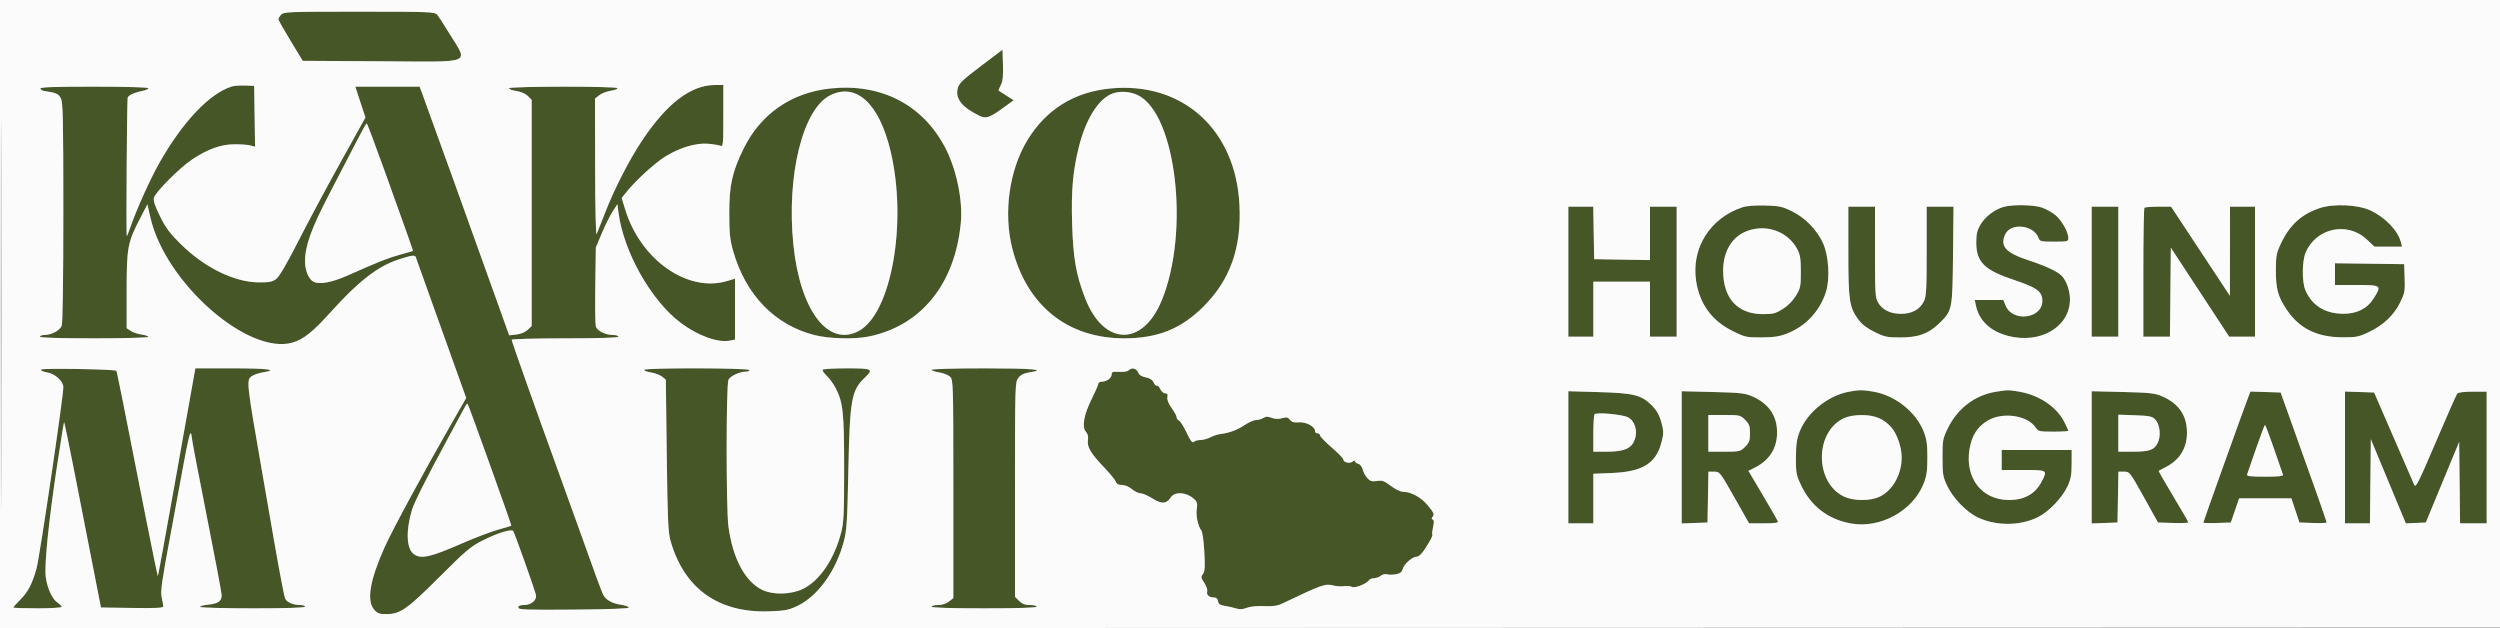 <svg xmlns="http://www.w3.org/2000/svg" width="1500" height="377" viewBox="0 0 1500 377" version="1.1"><rect x="0" y="0" width="1500" height="377" fill="#808080" stroke="none"/><path d="M 168.655 8.829 C 167.745 9.835, 167.015 11.072, 167.034 11.579 C 167.052 12.085, 170.345 17.900, 174.351 24.500 L 181.634 36.500 228.277 36.760 C 285.384 37.078, 281.074 38.894, 269.245 19.500 C 266.226 14.550, 263.066 9.713, 262.223 8.750 C 260.805 7.132, 257.288 7, 215.500 7 C 172.991 7, 170.212 7.108, 168.655 8.829 M 588.500 39.656 C 577.421 48.046, 575.369 50.029, 574.615 53.082 C 573.098 59.220, 577.204 64.378, 587.666 69.472 C 591.603 71.389, 593.738 70.669, 602.056 64.616 L 608.189 60.154 603.845 57.368 C 601.455 55.837, 599.354 54.494, 599.176 54.385 C 598.998 54.275, 599.577 52.784, 600.463 51.071 C 601.676 48.726, 602.003 45.711, 601.787 38.883 L 601.500 29.812 588.500 39.656 M 139 51.913 C 125.625 56.114, 109.474 73.208, 95.467 97.987 C 89.956 107.739, 81.598 126.373, 78.105 136.699 C 77.026 139.890, 76.096 142.050, 76.039 141.500 C 75.644 137.670, 76.174 59.711, 76.603 58.592 C 77.194 57.052, 80.684 55.484, 85.750 54.483 C 87.537 54.130, 89 53.427, 89 52.921 C 89 52.379, 75.597 52, 56.417 52 C 32.100 52, 23.932 52.295, 24.221 53.163 C 24.434 53.802, 25.484 54.451, 26.554 54.605 C 33.739 55.636, 35.063 56.220, 36.498 58.995 C 37.789 61.493, 38 71.084, 38 127.385 C 38 168.342, 37.628 193.849, 37.006 195.483 C 35.939 198.290, 30.794 201, 26.532 201 C 25.139 201, 24 201.450, 24 202 C 24 202.646, 35.500 203, 56.500 203 C 74.375 203, 89 202.609, 89 202.132 C 89 201.654, 87.183 201.020, 84.962 200.722 C 82.741 200.424, 79.816 199.454, 78.462 198.567 L 76 196.954 76 174.142 C 76 148.348, 76.534 145.546, 84.314 130.541 L 88.440 122.582 90.254 130.539 C 99.183 169.702, 148.992 213.428, 175.655 205.510 C 182.249 203.552, 187.739 199.120, 198.886 186.758 C 215.149 168.721, 226.797 159.713, 239 155.736 C 246.909 153.159, 249.013 152.855, 249.451 154.225 C 249.675 154.926, 255.107 170.125, 261.521 188 C 267.935 205.875, 274.652 224.620, 276.446 229.655 L 279.709 238.810 271.746 252.655 C 255.218 281.389, 235.450 317.885, 230.830 328.194 C 221.954 348.002, 219.837 360.376, 224.415 365.694 C 226.521 368.141, 227.522 368.494, 232.235 368.451 C 240.251 368.377, 244.540 365.319, 264.182 345.677 C 279.425 330.434, 282.458 327.876, 289.500 324.324 C 298.494 319.788, 306.690 317.242, 307.911 318.605 C 308.622 319.398, 319.909 351.073, 321.486 356.699 C 322.374 359.869, 318.903 363, 314.500 363 C 312.042 363, 311 363.450, 311 364.513 C 311 365.840, 315.113 365.994, 344.250 365.763 C 365.754 365.593, 377.425 365.147, 377.288 364.500 C 377.172 363.950, 375.006 363.196, 372.476 362.824 C 367.354 362.071, 363.604 359.996, 362.021 357.040 C 361.043 355.213, 356.695 343.450, 349.992 324.500 C 348.436 320.100, 342.354 303.225, 336.477 287 C 320.042 241.624, 307 204.848, 307 203.877 C 307 203.393, 321.319 203, 339 203 C 359.667 203, 371 202.646, 371 202 C 371 201.450, 369.636 201, 367.968 201 C 363.210 201, 358.153 198.456, 357.465 195.718 C 357.132 194.391, 357.004 183.223, 357.180 170.902 L 357.500 148.500 361.069 140 C 363.032 135.325, 365.942 129.475, 367.536 127 L 370.435 122.500 371.086 127.500 C 374.157 151.061, 390.533 180.152, 408.292 193.592 C 418.642 201.425, 430.733 205.803, 438.002 204.350 L 441 203.750 441 185.473 L 441 167.196 436.341 168.598 C 412.595 175.744, 384.377 155.953, 375.098 125.644 L 373 118.788 375.925 115.144 C 381.280 108.472, 392.424 98.232, 398.672 94.242 C 407.310 88.726, 417.406 85.627, 424.737 86.240 C 427.907 86.505, 431.288 87.058, 432.250 87.468 C 433.881 88.163, 434 86.945, 434 69.607 L 434 51 429.035 51 C 414.649 51, 400.258 61.908, 385.463 84.027 C 377.637 95.727, 368.815 112.891, 363.117 127.500 C 360.757 133.550, 358.446 139.400, 357.981 140.500 C 357.500 141.637, 357.106 124.517, 357.068 100.823 L 357 59.145 359.570 57.123 C 360.984 56.011, 364.129 54.803, 366.560 54.439 C 368.991 54.074, 370.733 53.376, 370.431 52.888 C 369.687 51.684, 306.284 51.731, 305.540 52.936 C 305.222 53.451, 307.079 54.189, 309.668 54.577 C 312.539 55.008, 315.276 56.185, 316.687 57.596 L 319 59.909 319 127.780 L 319 195.651 316.562 197.942 C 315.090 199.325, 312.417 200.422, 309.812 200.713 L 305.500 201.193 302.341 192.347 C 286.367 147.606, 254.804 59.914, 252.816 54.750 L 251.757 52 232.467 52 L 213.178 52 216.219 61.250 L 219.261 70.500 204.260 97.500 C 196.010 112.350, 184.588 133.684, 178.880 144.909 C 171.914 158.605, 167.571 166.005, 165.675 167.409 C 163.359 169.124, 161.469 169.487, 155.175 169.426 C 140.523 169.286, 122.821 160.595, 108.478 146.500 C 101.979 140.114, 99.470 136.750, 96.041 129.824 C 92.915 123.509, 91.919 120.459, 92.381 118.619 C 93.219 115.278, 107.963 100.513, 115.314 95.652 C 124.710 89.439, 132.437 86.653, 140.500 86.571 C 144.350 86.532, 148.748 86.849, 150.273 87.275 L 153.045 88.049 152.773 69.775 L 152.500 51.500 147 51.314 C 143.975 51.212, 140.375 51.481, 139 51.913 M 498.500 53.052 C 474.841 55.478, 456.282 68.362, 445.996 89.500 C 439.286 103.288, 437.531 111.301, 437.561 128 C 437.583 139.996, 437.980 143.881, 439.856 150.500 C 447.328 176.864, 464.758 194.928, 488.609 201.028 C 497.321 203.256, 512.601 203.674, 521.201 201.918 C 552.637 195.502, 572.881 170.616, 576.472 133.972 C 577.823 120.182, 573.815 101.088, 566.822 88 C 553.258 62.615, 528.538 49.971, 498.500 53.052 M 666.108 53.095 C 644.449 55.218, 627.599 65.730, 616.458 84.069 C 605.515 102.083, 601.940 127.733, 607.390 149.122 C 616.126 183.409, 640.529 203, 674.500 203 C 694.539 203, 708.608 197.376, 722.028 184 C 738.115 167.967, 744.954 148.703, 743.683 123 C 741.442 77.644, 709.483 48.845, 666.108 53.095 M 498.176 57.142 C 481.648 65.323, 471.776 105.366, 476.040 146.924 C 480.067 186.161, 496.790 208.323, 515.093 198.677 C 534.773 188.306, 544.526 133.780, 534.383 90.829 C 527.627 62.219, 513.838 49.389, 498.176 57.142 M 666.206 56.669 C 658.346 60.543, 651.396 72.043, 647.403 87.784 C 643.754 102.169, 642.675 114.183, 643.262 133.914 C 643.888 154.970, 645.605 164.830, 651.110 179 C 662.183 207.498, 685.382 208.252, 696.939 180.491 C 714.005 139.497, 705.765 68.262, 682.663 57.079 C 677.528 54.593, 670.760 54.425, 666.206 56.669 M 213.979 84.756 C 210.942 90.665, 203.637 104.749, 197.746 116.053 C 186.763 137.127, 183.049 147.397, 183.015 156.782 C 182.996 162.204, 185.178 167.489, 188.075 169.040 C 191.506 170.876, 198.976 169.540, 208.237 165.433 C 227.487 156.897, 232.890 154.750, 239.997 152.816 C 244.124 151.693, 247.595 150.692, 247.711 150.593 C 247.939 150.397, 246.559 146.482, 230.848 102.750 C 225.167 86.938, 220.290 74.003, 220.010 74.006 C 219.729 74.009, 217.015 78.847, 213.979 84.756 M 1045.500 124.347 C 1025.968 130.810, 1014.615 148.942, 1017.695 168.753 C 1019.840 182.550, 1027.172 192.505, 1039.777 198.734 C 1047.027 202.317, 1047.860 202.497, 1056.948 202.438 C 1064.397 202.389, 1067.766 201.878, 1072.252 200.115 C 1083.466 195.709, 1091.797 186.808, 1095.537 175.239 C 1098.095 167.326, 1097.258 153.352, 1093.772 145.782 C 1090.126 137.861, 1083.084 130.659, 1075.184 126.770 C 1069.417 123.931, 1067.543 123.526, 1059.079 123.290 C 1053.106 123.124, 1047.994 123.522, 1045.500 124.347 M 1202.144 124.146 C 1196.713 125.709, 1191.069 130.026, 1188.317 134.723 C 1186.301 138.162, 1185.750 140.446, 1185.750 145.359 C 1185.750 157.273, 1190.516 162.007, 1208.573 168.024 C 1222.265 172.587, 1225.400 174.922, 1225.400 180.555 C 1225.400 191.182, 1207.618 193.510, 1203.408 183.434 L 1201.973 180 1193.407 180 L 1184.841 180 1185.519 183.250 C 1187.430 192.418, 1194.244 198.830, 1204.998 201.581 C 1224.302 206.518, 1241.903 196.113, 1241.978 179.718 C 1242.001 174.625, 1240.019 168.786, 1237.212 165.679 C 1234.760 162.965, 1227.944 159.756, 1216.831 156.084 C 1203.418 151.652, 1199.902 147.699, 1203.110 140.657 C 1206.369 133.505, 1220.097 134.863, 1223.050 142.631 C 1223.900 144.867, 1224.428 145, 1232.475 145 C 1240.573 145, 1241 144.891, 1241 142.816 C 1241 139.189, 1237.045 132.183, 1233.216 129.027 C 1231.234 127.393, 1227.594 125.368, 1225.128 124.528 C 1220.142 122.829, 1207.453 122.618, 1202.144 124.146 M 1391.909 124.833 C 1380.972 128.456, 1373.838 134.937, 1368.608 146 C 1365.855 151.822, 1365.533 153.491, 1365.517 162 C 1365.497 173.363, 1366.727 177.865, 1372.016 185.786 C 1379.481 196.964, 1389.988 202.248, 1405 202.374 C 1413.654 202.446, 1415.095 202.173, 1421.180 199.312 C 1429.917 195.203, 1436.272 189.224, 1440.044 181.563 C 1442.820 175.924, 1443.061 174.640, 1442.794 166.940 L 1442.500 158.500 1421.750 158.230 L 1401 157.959 1401 164.480 L 1401 171 1414 171 C 1428.954 171, 1429.175 171.179, 1424.113 179.160 C 1420.225 185.292, 1413.924 188.376, 1405.547 188.249 C 1394.809 188.086, 1387.131 183.210, 1383.221 174.073 C 1381.107 169.131, 1381.205 156.642, 1383.399 151.500 C 1389.675 136.793, 1408.415 132.760, 1420.024 143.619 L 1424.707 148 1432.962 148 L 1441.217 148 1440.569 145.417 C 1438.792 138.339, 1431.064 130.292, 1422.103 126.190 C 1414.614 122.761, 1400.128 122.110, 1391.909 124.833 M 941 163 L 941 202 948.500 202 L 956 202 956 185.500 L 956 169 973 169 L 990 169 990 185.500 L 990 202 998 202 L 1006 202 1006 163 L 1006 124 998 124 L 990 124 990 140.024 L 990 156.048 973.250 155.774 L 956.500 155.500 956.225 139.750 L 955.949 124 948.475 124 L 941 124 941 163 M 1109 150.818 C 1109 180.499, 1109.558 184.286, 1115.030 191.726 C 1117.170 194.636, 1120.187 196.951, 1124.792 199.219 C 1130.856 202.204, 1132.273 202.497, 1140.479 202.470 C 1151.013 202.435, 1157.074 200.243, 1163.335 194.201 C 1171.407 186.411, 1171.462 186.145, 1171.806 153.250 L 1172.111 124 1164.056 124 L 1156 124 1155.998 150.750 C 1155.997 174.227, 1155.783 177.924, 1154.248 180.966 C 1151.859 185.703, 1147.057 188.286, 1140.640 188.286 C 1134.331 188.286, 1129.580 185.999, 1126.960 181.701 C 1125.150 178.733, 1125.007 176.513, 1125.004 151.250 L 1125 124 1117 124 L 1109 124 1109 150.818 M 1255 163 L 1255 202 1263 202 L 1271 202 1271 163 L 1271 124 1263 124 L 1255 124 1255 163 M 1286.667 124.667 C 1286.300 125.033, 1286 142.583, 1286 163.667 L 1286 202 1293.984 202 L 1301.967 202 1302.234 175.302 L 1302.500 148.604 1320 175.295 L 1337.500 201.985 1345.250 201.992 L 1353 202 1353 163 L 1353 124 1345.500 124 L 1338 124 1337.976 150.750 L 1337.951 177.500 1320.299 150.750 L 1302.647 124 1294.990 124 C 1290.779 124, 1287.033 124.300, 1286.667 124.667 M 1048.625 138.469 C 1039.333 141.781, 1033.889 150.660, 1033.889 162.500 C 1033.889 178.953, 1042.513 188.407, 1057.578 188.470 C 1063.741 188.496, 1065.290 188.108, 1069.552 185.474 C 1072.586 183.598, 1075.598 180.586, 1077.474 177.552 C 1080.292 172.994, 1080.500 171.997, 1080.497 163.078 C 1080.495 155.104, 1080.123 152.804, 1078.276 149.347 C 1072.755 139.009, 1060.117 134.373, 1048.625 138.469 M 24.667 221.730 C 24.297 222.329, 25.725 223.020, 28.124 223.404 C 33.034 224.189, 38 228.691, 38 232.357 C 38 238.098, 23.814 334.090, 21.971 340.823 C 19.378 350.294, 16.846 355.154, 11.959 360.041 C 9.781 362.219, 8 364.225, 8 364.500 C 8 364.775, 14.525 365, 22.500 365 C 30.475 365, 37 364.602, 37 364.115 C 37 363.628, 35.926 362.527, 34.614 361.667 C 31.367 359.539, 28.204 352.645, 27.428 346 C 26.570 338.658, 29.237 312.467, 34.147 280.006 C 36.351 265.434, 38.283 253.384, 38.439 253.227 C 38.596 253.071, 41.304 266.118, 44.458 282.221 C 47.612 298.325, 52.528 323.425, 55.382 338 L 60.571 364.500 79.286 364.772 C 93.916 364.985, 97.995 364.767, 97.976 363.772 C 97.962 363.072, 97.525 360.653, 97.003 358.395 C 96.214 354.977, 97.035 349.039, 101.916 322.895 C 105.139 305.628, 109.064 284.413, 110.638 275.750 C 112.212 267.088, 113.838 260.001, 114.250 260 C 114.662 260, 115 260.931, 115 262.069 C 115 263.207, 119.050 284.502, 124 309.390 C 128.950 334.279, 133 355.793, 133 357.199 C 133 360.702, 130.822 362.215, 124.967 362.777 C 122.235 363.040, 120 363.647, 120 364.127 C 120 364.607, 134.175 365, 151.500 365 C 171.833 365, 183 364.646, 183 364 C 183 363.450, 181.679 363, 180.065 363 C 176.014 363, 172.310 361.447, 171.139 359.259 C 170.598 358.249, 167.623 342.815, 164.528 324.961 C 161.433 307.107, 158.038 287.550, 156.985 281.500 C 147.816 228.864, 147.716 227.887, 151.250 225.574 C 152.488 224.764, 155.412 223.796, 157.750 223.423 C 167.366 221.888, 160.720 221, 139.613 221 L 117.226 221 116.090 227.250 C 115.465 230.688, 110.476 258.650, 105.004 289.390 C 99.532 320.129, 94.913 345.420, 94.741 345.593 C 94.568 345.765, 91.136 329.165, 87.113 308.703 C 73.861 241.296, 70.153 222.820, 69.809 222.476 C 68.858 221.524, 25.239 220.804, 24.667 221.730 M 386.569 221.888 C 386.267 222.376, 388.021 223.076, 390.467 223.443 C 392.913 223.810, 395.946 224.945, 397.207 225.965 L 399.500 227.821 400.056 273.160 C 400.530 311.756, 400.867 319.392, 402.321 324.500 C 410.484 353.163, 431.052 367.862, 461.500 366.795 C 471.118 366.457, 473.254 366.046, 478.500 363.521 C 490.696 357.653, 501.418 342.838, 506.172 325.287 C 508.047 318.365, 508.363 313.555, 509.013 282 C 509.884 239.691, 510.862 234.215, 518.911 226.563 C 524.332 221.409, 523.534 221, 508.059 221 C 500.391 221, 493.882 221.381, 493.595 221.847 C 493.307 222.313, 494.447 224, 496.129 225.597 C 497.811 227.194, 500.217 230.525, 501.476 233 C 505.861 241.616, 506.465 247.409, 506.483 281 C 506.497 307.788, 506.238 313.520, 504.748 319.319 C 500.565 335.605, 491.696 348.633, 481.514 353.450 C 474.427 356.803, 463.740 357.021, 457.379 353.942 C 446.970 348.902, 439.632 335.096, 437.043 315.678 C 435.621 305.014, 435.653 230.517, 437.080 227.850 C 438.328 225.519, 443.754 223, 447.527 223 C 449 223, 449.851 222.568, 449.500 222 C 448.719 220.736, 387.348 220.627, 386.569 221.888 M 559 221.886 C 559 222.374, 561.057 223.081, 563.572 223.459 C 566.087 223.836, 569.012 225.012, 570.072 226.072 C 571.937 227.937, 572 230.149, 572 293.427 L 572 358.855 569.365 360.927 C 567.732 362.212, 565.261 363, 562.865 363 C 560.739 363, 559 363.450, 559 364 C 559 364.646, 570.167 365, 590.500 365 C 610.833 365, 622 364.646, 622 364 C 622 363.450, 620.180 363, 617.955 363 C 614.993 363, 613.252 362.343, 611.455 360.545 L 609 358.091 609 293.680 C 609 230.491, 609.038 229.221, 611.028 226.692 C 612.435 224.902, 614.423 223.909, 617.528 223.444 C 628.552 221.790, 619.811 221, 590.500 221 C 572.856 221, 559 221.390, 559 221.886 M 677.199 222.201 C 676.522 222.878, 674.034 223.281, 671.499 223.126 C 667.808 222.899, 667 223.157, 667 224.564 C 667 226.750, 664.157 228.927, 661.250 228.968 C 660.013 228.986, 658.993 229.563, 658.985 230.250 C 658.977 230.938, 657.219 234.990, 655.078 239.255 C 650.339 248.699, 648.984 256.220, 651.517 259.019 C 652.689 260.314, 653.085 261.968, 652.757 264.199 C 652.164 268.243, 654.476 272.050, 662.872 280.855 C 666.205 284.350, 669.202 288.062, 669.533 289.105 C 669.950 290.417, 671.069 291, 673.173 291 C 674.955 291, 677.440 292.034, 679.182 293.500 C 680.816 294.875, 683.156 296, 684.381 296 C 685.606 296, 688.788 297.382, 691.452 299.071 C 696.964 302.567, 699.839 302.420, 702.400 298.512 C 705.151 294.313, 713.371 295.474, 717.621 300.661 C 718.278 301.463, 718.469 303.359, 718.084 305.245 C 717.362 308.776, 718.822 315.876, 720.748 318.196 C 721.461 319.055, 722.229 324.442, 722.587 331.086 C 723.080 340.252, 722.914 342.877, 721.743 344.415 C 720.439 346.129, 720.524 346.683, 722.549 349.667 C 723.794 351.501, 724.590 353.851, 724.319 354.888 C 723.766 357.004, 725.498 358.500, 728.500 358.500 C 729.804 358.500, 730.610 359.272, 730.815 360.717 C 731.057 362.419, 731.986 363.065, 734.815 363.497 C 736.842 363.806, 739.896 364.501, 741.601 365.041 C 743.842 365.750, 745.647 365.651, 748.101 364.686 C 750.150 363.881, 754.281 363.475, 758.500 363.665 C 763.826 363.904, 766.457 363.521, 769.500 362.063 C 792.930 350.837, 795.216 350.026, 799.907 351.274 C 801.781 351.773, 804.706 351.969, 806.407 351.710 C 808.108 351.451, 810.281 351.648, 811.236 352.147 C 813 353.070, 820.147 350.190, 821.491 348.014 C 821.836 347.456, 823.104 346.986, 824.309 346.968 C 825.514 346.951, 827.376 346.274, 828.448 345.464 C 829.519 344.653, 831.245 344.260, 832.284 344.590 C 833.324 344.920, 835.706 344.903, 837.579 344.551 C 840.093 344.079, 841.145 343.269, 841.601 341.453 C 842.349 338.473, 847.428 334, 850.064 334 C 851.216 334, 853.062 332.312, 854.712 329.750 C 858.554 323.784, 859.878 321.211, 859.369 320.703 C 859.128 320.461, 859.344 318.425, 859.849 316.177 C 860.498 313.288, 860.435 311.977, 859.634 311.707 C 858.808 311.429, 858.830 310.925, 859.715 309.852 C 860.710 308.647, 860.190 307.482, 856.855 303.440 C 852.670 298.367, 846.896 295.161, 841.759 295.056 C 840.233 295.025, 836.984 293.448, 834.433 291.500 C 830.517 288.512, 829.311 288.086, 826.174 288.586 C 823.157 289.066, 822.121 288.753, 820.381 286.835 C 819.216 285.551, 817.958 283.215, 817.586 281.644 C 817.200 280.018, 816.068 278.569, 814.954 278.278 C 813.880 277.997, 813 277.314, 813 276.761 C 813 276.178, 812.390 276.262, 811.548 276.960 C 809.883 278.342, 806 277.448, 805.999 275.683 C 805.998 275.032, 802.860 271.800, 799.025 268.500 C 795.190 265.200, 792.040 261.938, 792.026 261.250 C 792.012 260.563, 791.325 260, 790.500 260 C 789.675 260, 789 259.356, 789 258.568 C 789 255.927, 783.607 253.033, 779.389 253.411 C 776.495 253.670, 775.115 253.278, 773.995 251.879 C 772.755 250.329, 771.925 250.161, 769.271 250.922 C 767.117 251.540, 765.043 251.465, 763.004 250.696 C 760.665 249.813, 759.501 249.830, 757.992 250.773 C 756.911 251.448, 754.973 252, 753.685 252 C 752.397 252, 749.229 253.400, 746.646 255.111 C 742.130 258.103, 737.399 259.824, 731.915 260.472 C 730.493 260.640, 727.928 261.503, 726.215 262.389 C 724.501 263.275, 721.817 264, 720.250 264 C 718.682 264, 716.888 264.512, 716.263 265.137 C 715.414 265.986, 714.324 264.575, 711.957 259.564 C 710.213 255.875, 708.160 252.615, 707.393 252.321 C 706.627 252.027, 706 251.155, 706 250.384 C 706 249.613, 704.653 247.123, 703.006 244.850 C 701.062 242.166, 700.162 239.890, 700.440 238.358 C 700.758 236.606, 700.412 236, 699.094 236 C 698.119 236, 696.797 234.850, 696.156 233.444 C 695.516 232.038, 694.609 231.123, 694.142 231.412 C 693.675 231.701, 692.797 230.851, 692.192 229.523 C 691.442 227.875, 689.940 226.892, 687.466 226.428 C 685.472 226.054, 683.572 225.017, 683.243 224.124 C 682.108 221.037, 679.267 220.133, 677.199 222.201 M 1109 235.098 C 1096.629 237.514, 1084.298 247.530, 1079.878 258.753 C 1078.083 263.312, 1077.603 266.568, 1077.557 274.500 C 1077.505 283.715, 1077.748 285.024, 1080.665 291.180 C 1086.661 303.837, 1096.968 311.697, 1110.738 314.114 C 1128.259 317.190, 1147.675 306.514, 1154.144 290.247 C 1155.989 285.607, 1156.429 282.573, 1156.429 274.500 C 1156.429 266.427, 1155.989 263.393, 1154.144 258.753 C 1149.570 247.251, 1137.277 237.415, 1124.566 235.087 C 1117.831 233.853, 1115.365 233.855, 1109 235.098 M 1197.185 235.118 C 1184.932 237.156, 1174.552 245.070, 1168.797 256.761 C 1165.672 263.108, 1165.500 264.034, 1165.500 274.479 C 1165.500 284.359, 1165.779 286.096, 1168.196 291.253 C 1171.703 298.737, 1179.571 306.976, 1186.407 310.323 C 1197.313 315.663, 1212.053 315.650, 1222.768 310.290 C 1229.339 307.003, 1237.300 298.701, 1240.526 291.772 C 1242.503 287.525, 1242.982 284.897, 1242.990 278.250 L 1243 270 1222 270 L 1201 270 1201 276 L 1201 282 1214 282 C 1228.536 282, 1228.569 282.020, 1225.097 288.790 C 1221.231 296.329, 1214.726 300.006, 1205.282 299.990 C 1188.996 299.963, 1178.772 286.635, 1181.741 269.301 C 1183.128 261.204, 1186.523 255.952, 1192.728 252.305 C 1201.795 246.976, 1216.649 249.236, 1221.532 256.689 C 1222.928 258.820, 1223.747 259, 1232.023 259 C 1236.960 259, 1241 258.760, 1241 258.467 C 1241 258.173, 1239.910 255.782, 1238.578 253.153 C 1233.952 244.026, 1223.319 236.930, 1211.321 234.965 C 1204.773 233.892, 1204.536 233.895, 1197.185 235.118 M 941 274.367 L 941 314 948.500 314 L 956 314 956 299.126 L 956 284.252 967.250 283.794 C 984.925 283.074, 993.032 278.366, 996.457 266.833 C 998.383 260.347, 998.382 258.649, 996.445 252.127 C 995.394 248.589, 993.599 245.638, 990.909 243.027 C 984.659 236.962, 980.205 235.870, 959.250 235.263 L 941 234.734 941 274.367 M 1009 274.411 L 1009 314.084 1016.750 313.792 L 1024.500 313.500 1024.776 298.250 L 1025.052 283 1028.478 283 C 1031.854 283, 1032.030 283.224, 1040.676 298.500 L 1049.448 314 1058.331 314 C 1065.039 314, 1067.091 313.694, 1066.712 312.750 C 1066.436 312.063, 1062.351 304.978, 1057.634 297.007 L 1049.058 282.514 1052.779 280.644 C 1061.658 276.184, 1066.250 268.976, 1066.250 259.500 C 1066.250 249.455, 1061.342 242.261, 1051.500 237.883 C 1047.069 235.912, 1044.365 235.606, 1027.750 235.198 L 1009 234.738 1009 274.411 M 1255 274.411 L 1255 314.084 1262.750 313.792 L 1270.500 313.500 1270.776 298.250 L 1271.052 283 1274.437 283 C 1277.766 283, 1277.967 283.258, 1286.312 298.250 L 1294.801 313.500 1303.901 313.788 C 1308.905 313.946, 1313 313.786, 1313 313.433 C 1313 313.079, 1308.932 306.031, 1303.959 297.769 C 1298.987 289.508, 1295.049 282.635, 1295.209 282.497 C 1295.369 282.359, 1297.300 281.332, 1299.500 280.215 C 1307.862 275.968, 1312.241 268.799, 1312.187 259.442 C 1312.128 249.276, 1307.353 242.266, 1297.500 237.883 C 1293.069 235.912, 1290.365 235.606, 1273.750 235.198 L 1255 234.738 1255 274.411 M 1349.169 237.714 C 1347.093 242.954, 1322 312.975, 1322 313.529 C 1322 313.832, 1325.713 313.950, 1330.250 313.790 L 1338.500 313.500 1340.985 306.250 L 1343.471 299 1359.152 299 L 1374.833 299 1377.247 306.250 L 1379.661 313.500 1387.830 313.790 C 1392.324 313.950, 1396 313.800, 1396 313.456 C 1396 312.859, 1386.468 285.866, 1374.122 251.500 L 1368.374 235.500 1359.323 235.214 L 1350.272 234.929 1349.169 237.714 M 1407 274.461 L 1407 314 1414.483 314 L 1421.966 314 1422.233 288.750 L 1422.500 263.500 1433 288.760 L 1443.500 314.021 1449.492 313.760 L 1455.485 313.500 1465.492 289.302 L 1475.500 265.105 1475.767 289.552 L 1476.035 314 1484.017 314 L 1492 314 1492 274.500 L 1492 235 1483.622 235 C 1478.100 235, 1474.917 235.426, 1474.284 236.250 C 1473.756 236.938, 1467.979 250.033, 1461.447 265.352 C 1451.021 289.801, 1449.444 292.921, 1448.535 290.892 C 1447.966 289.620, 1442.321 276.637, 1435.991 262.040 L 1424.481 235.500 1415.741 235.211 L 1407 234.922 1407 274.461 M 278.925 244.164 C 278.245 245.449, 273.312 254.600, 267.964 264.500 C 255.550 287.478, 248.482 301.570, 247.150 306 C 243.382 318.531, 243.873 329.397, 248.349 332.532 C 252.751 335.615, 258.405 334.311, 278.054 325.679 C 284.959 322.646, 294.184 319.148, 298.554 317.906 C 302.924 316.664, 306.634 315.555, 306.797 315.443 C 307.113 315.226, 281.138 242.804, 280.524 242.190 C 280.325 241.991, 279.605 242.880, 278.925 244.164 M 956.750 248.555 C 956.337 248.983, 956 254.208, 956 260.167 L 956 271 964.250 270.998 C 974.491 270.997, 978.837 269.133, 980.804 263.899 C 982.790 258.617, 980.985 252.561, 976.776 250.384 C 973.410 248.643, 958.020 247.238, 956.750 248.555 M 1025 260 L 1025 271 1034.577 271 C 1043.829 271, 1044.253 270.901, 1047.077 268.077 C 1049.551 265.602, 1050 264.363, 1050 260 C 1050 255.637, 1049.551 254.398, 1047.077 251.923 C 1044.253 249.099, 1043.829 249, 1034.577 249 L 1025 249 1025 260 M 1106.491 250.865 C 1088.774 258.914, 1088.659 289.363, 1106.315 297.910 C 1111.888 300.608, 1121.832 300.714, 1127.509 298.135 C 1135.440 294.532, 1141 284.791, 1141 274.500 C 1141 268.239, 1138.288 260.398, 1134.716 256.329 C 1130.261 251.255, 1124.883 249.044, 1117 249.044 C 1112.847 249.044, 1109.053 249.701, 1106.491 250.865 M 1271 259.906 L 1271 271 1279.435 271 C 1289.642 271, 1292.397 270.067, 1294.563 265.877 C 1296.740 261.668, 1296.002 254.558, 1293.084 251.638 C 1291.246 249.797, 1289.561 249.452, 1280.974 249.156 L 1271 248.813 1271 259.906 M 1353.594 269.257 C 1350.896 277.091, 1348.485 284.063, 1348.237 284.750 C 1347.893 285.702, 1350.455 286, 1359 286 C 1367.545 286, 1370.107 285.702, 1369.763 284.750 C 1369.515 284.063, 1367.104 277.091, 1364.406 269.257 C 1361.708 261.423, 1359.275 255.014, 1359 255.014 C 1358.725 255.014, 1356.292 261.423, 1353.594 269.257" stroke="none" fill="#465627" fill-rule="evenodd"/><path d="M -0 188.501 L -0 377.001 750.250 376.751 L 1500.500 376.500 1500.753 188.250 L 1501.005 -0 750.503 -0 L 0 0 -0 188.501 M 0.490 189 C 0.490 292.675, 0.607 335.087, 0.750 283.250 C 0.893 231.412, 0.893 146.587, 0.750 94.750 C 0.607 42.912, 0.490 85.325, 0.490 189 M 168.655 8.829 C 167.745 9.835, 167.015 11.072, 167.034 11.579 C 167.052 12.085, 170.345 17.900, 174.351 24.500 L 181.634 36.500 228.277 36.760 C 285.384 37.078, 281.074 38.894, 269.245 19.500 C 266.226 14.550, 263.066 9.713, 262.223 8.750 C 260.805 7.132, 257.288 7, 215.500 7 C 172.991 7, 170.212 7.108, 168.655 8.829 M 588.500 39.656 C 577.421 48.046, 575.369 50.029, 574.615 53.082 C 573.098 59.220, 577.204 64.378, 587.666 69.472 C 591.603 71.389, 593.738 70.669, 602.056 64.616 L 608.189 60.154 603.845 57.368 C 601.455 55.837, 599.354 54.494, 599.176 54.385 C 598.998 54.275, 599.577 52.784, 600.463 51.071 C 601.676 48.726, 602.003 45.711, 601.787 38.883 L 601.500 29.812 588.500 39.656 M 139 51.913 C 125.625 56.114, 109.474 73.208, 95.467 97.987 C 89.956 107.739, 81.598 126.373, 78.105 136.699 C 77.026 139.890, 76.096 142.050, 76.039 141.500 C 75.644 137.670, 76.174 59.711, 76.603 58.592 C 77.194 57.052, 80.684 55.484, 85.750 54.483 C 87.537 54.130, 89 53.427, 89 52.921 C 89 52.379, 75.597 52, 56.417 52 C 32.100 52, 23.932 52.295, 24.221 53.163 C 24.434 53.802, 25.484 54.451, 26.554 54.605 C 33.739 55.636, 35.063 56.220, 36.498 58.995 C 37.789 61.493, 38 71.084, 38 127.385 C 38 168.342, 37.628 193.849, 37.006 195.483 C 35.939 198.290, 30.794 201, 26.532 201 C 25.139 201, 24 201.450, 24 202 C 24 202.646, 35.500 203, 56.500 203 C 74.375 203, 89 202.609, 89 202.132 C 89 201.654, 87.183 201.020, 84.962 200.722 C 82.741 200.424, 79.816 199.454, 78.462 198.567 L 76 196.954 76 174.142 C 76 148.348, 76.534 145.546, 84.314 130.541 L 88.440 122.582 90.254 130.539 C 99.183 169.702, 148.992 213.428, 175.655 205.510 C 182.249 203.552, 187.739 199.120, 198.886 186.758 C 215.149 168.721, 226.797 159.713, 239 155.736 C 246.909 153.159, 249.013 152.855, 249.451 154.225 C 249.675 154.926, 255.107 170.125, 261.521 188 C 267.935 205.875, 274.652 224.620, 276.446 229.655 L 279.709 238.810 271.746 252.655 C 255.218 281.389, 235.450 317.885, 230.830 328.194 C 221.954 348.002, 219.837 360.376, 224.415 365.694 C 226.521 368.141, 227.522 368.494, 232.235 368.451 C 240.251 368.377, 244.540 365.319, 264.182 345.677 C 279.425 330.434, 282.458 327.876, 289.500 324.324 C 298.494 319.788, 306.690 317.242, 307.911 318.605 C 308.622 319.398, 319.909 351.073, 321.486 356.699 C 322.374 359.869, 318.903 363, 314.500 363 C 312.042 363, 311 363.450, 311 364.513 C 311 365.840, 315.113 365.994, 344.250 365.763 C 365.754 365.593, 377.425 365.147, 377.288 364.500 C 377.172 363.950, 375.006 363.196, 372.476 362.824 C 367.354 362.071, 363.604 359.996, 362.021 357.040 C 361.043 355.213, 356.695 343.450, 349.992 324.500 C 348.436 320.100, 342.354 303.225, 336.477 287 C 320.042 241.624, 307 204.848, 307 203.877 C 307 203.393, 321.319 203, 339 203 C 359.667 203, 371 202.646, 371 202 C 371 201.450, 369.636 201, 367.968 201 C 363.210 201, 358.153 198.456, 357.465 195.718 C 357.132 194.391, 357.004 183.223, 357.180 170.902 L 357.500 148.500 361.069 140 C 363.032 135.325, 365.942 129.475, 367.536 127 L 370.435 122.500 371.086 127.500 C 374.157 151.061, 390.533 180.152, 408.292 193.592 C 418.642 201.425, 430.733 205.803, 438.002 204.350 L 441 203.750 441 185.473 L 441 167.196 436.341 168.598 C 412.595 175.744, 384.377 155.953, 375.098 125.644 L 373 118.788 375.925 115.144 C 381.280 108.472, 392.424 98.232, 398.672 94.242 C 407.310 88.726, 417.406 85.627, 424.737 86.240 C 427.907 86.505, 431.288 87.058, 432.250 87.468 C 433.881 88.163, 434 86.945, 434 69.607 L 434 51 429.035 51 C 414.649 51, 400.258 61.908, 385.463 84.027 C 377.637 95.727, 368.815 112.891, 363.117 127.500 C 360.757 133.550, 358.446 139.400, 357.981 140.500 C 357.500 141.637, 357.106 124.517, 357.068 100.823 L 357 59.145 359.570 57.123 C 360.984 56.011, 364.129 54.803, 366.560 54.439 C 368.991 54.074, 370.733 53.376, 370.431 52.888 C 369.687 51.684, 306.284 51.731, 305.540 52.936 C 305.222 53.451, 307.079 54.189, 309.668 54.577 C 312.539 55.008, 315.276 56.185, 316.687 57.596 L 319 59.909 319 127.780 L 319 195.651 316.562 197.942 C 315.090 199.325, 312.417 200.422, 309.812 200.713 L 305.500 201.193 302.341 192.347 C 286.367 147.606, 254.804 59.914, 252.816 54.750 L 251.757 52 232.467 52 L 213.178 52 216.219 61.250 L 219.261 70.500 204.260 97.500 C 196.010 112.350, 184.588 133.684, 178.880 144.909 C 171.914 158.605, 167.571 166.005, 165.675 167.409 C 163.359 169.124, 161.469 169.487, 155.175 169.426 C 140.523 169.286, 122.821 160.595, 108.478 146.500 C 101.979 140.114, 99.470 136.750, 96.041 129.824 C 92.915 123.509, 91.919 120.459, 92.381 118.619 C 93.219 115.278, 107.963 100.513, 115.314 95.652 C 124.710 89.439, 132.437 86.653, 140.500 86.571 C 144.350 86.532, 148.748 86.849, 150.273 87.275 L 153.045 88.049 152.773 69.775 L 152.500 51.500 147 51.314 C 143.975 51.212, 140.375 51.481, 139 51.913 M 498.500 53.052 C 474.841 55.478, 456.282 68.362, 445.996 89.500 C 439.286 103.288, 437.531 111.301, 437.561 128 C 437.583 139.996, 437.980 143.881, 439.856 150.500 C 447.328 176.864, 464.758 194.928, 488.609 201.028 C 497.321 203.256, 512.601 203.674, 521.201 201.918 C 552.637 195.502, 572.881 170.616, 576.472 133.972 C 577.823 120.182, 573.815 101.088, 566.822 88 C 553.258 62.615, 528.538 49.971, 498.500 53.052 M 666.108 53.095 C 644.449 55.218, 627.599 65.730, 616.458 84.069 C 605.515 102.083, 601.940 127.733, 607.390 149.122 C 616.126 183.409, 640.529 203, 674.500 203 C 694.539 203, 708.608 197.376, 722.028 184 C 738.115 167.967, 744.954 148.703, 743.683 123 C 741.442 77.644, 709.483 48.845, 666.108 53.095 M 498.176 57.142 C 481.648 65.323, 471.776 105.366, 476.040 146.924 C 480.067 186.161, 496.790 208.323, 515.093 198.677 C 534.773 188.306, 544.526 133.780, 534.383 90.829 C 527.627 62.219, 513.838 49.389, 498.176 57.142 M 666.206 56.669 C 658.346 60.543, 651.396 72.043, 647.403 87.784 C 643.754 102.169, 642.675 114.183, 643.262 133.914 C 643.888 154.970, 645.605 164.830, 651.110 179 C 662.183 207.498, 685.382 208.252, 696.939 180.491 C 714.005 139.497, 705.765 68.262, 682.663 57.079 C 677.528 54.593, 670.760 54.425, 666.206 56.669 M 213.979 84.756 C 210.942 90.665, 203.637 104.749, 197.746 116.053 C 186.763 137.127, 183.049 147.397, 183.015 156.782 C 182.996 162.204, 185.178 167.489, 188.075 169.040 C 191.506 170.876, 198.976 169.540, 208.237 165.433 C 227.487 156.897, 232.890 154.750, 239.997 152.816 C 244.124 151.693, 247.595 150.692, 247.711 150.593 C 247.939 150.397, 246.559 146.482, 230.848 102.750 C 225.167 86.938, 220.290 74.003, 220.010 74.006 C 219.729 74.009, 217.015 78.847, 213.979 84.756 M 1045.500 124.347 C 1025.968 130.810, 1014.615 148.942, 1017.695 168.753 C 1019.840 182.550, 1027.172 192.505, 1039.777 198.734 C 1047.027 202.317, 1047.860 202.497, 1056.948 202.438 C 1064.397 202.389, 1067.766 201.878, 1072.252 200.115 C 1083.466 195.709, 1091.797 186.808, 1095.537 175.239 C 1098.095 167.326, 1097.258 153.352, 1093.772 145.782 C 1090.126 137.861, 1083.084 130.659, 1075.184 126.770 C 1069.417 123.931, 1067.543 123.526, 1059.079 123.290 C 1053.106 123.124, 1047.994 123.522, 1045.500 124.347 M 1202.144 124.146 C 1196.713 125.709, 1191.069 130.026, 1188.317 134.723 C 1186.301 138.162, 1185.750 140.446, 1185.750 145.359 C 1185.750 157.273, 1190.516 162.007, 1208.573 168.024 C 1222.265 172.587, 1225.400 174.922, 1225.400 180.555 C 1225.400 191.182, 1207.618 193.510, 1203.408 183.434 L 1201.973 180 1193.407 180 L 1184.841 180 1185.519 183.250 C 1187.430 192.418, 1194.244 198.830, 1204.998 201.581 C 1224.302 206.518, 1241.903 196.113, 1241.978 179.718 C 1242.001 174.625, 1240.019 168.786, 1237.212 165.679 C 1234.760 162.965, 1227.944 159.756, 1216.831 156.084 C 1203.418 151.652, 1199.902 147.699, 1203.110 140.657 C 1206.369 133.505, 1220.097 134.863, 1223.050 142.631 C 1223.900 144.867, 1224.428 145, 1232.475 145 C 1240.573 145, 1241 144.891, 1241 142.816 C 1241 139.189, 1237.045 132.183, 1233.216 129.027 C 1231.234 127.393, 1227.594 125.368, 1225.128 124.528 C 1220.142 122.829, 1207.453 122.618, 1202.144 124.146 M 1391.909 124.833 C 1380.972 128.456, 1373.838 134.937, 1368.608 146 C 1365.855 151.822, 1365.533 153.491, 1365.517 162 C 1365.497 173.363, 1366.727 177.865, 1372.016 185.786 C 1379.481 196.964, 1389.988 202.248, 1405 202.374 C 1413.654 202.446, 1415.095 202.173, 1421.180 199.312 C 1429.917 195.203, 1436.272 189.224, 1440.044 181.563 C 1442.820 175.924, 1443.061 174.640, 1442.794 166.940 L 1442.500 158.500 1421.750 158.230 L 1401 157.959 1401 164.480 L 1401 171 1414 171 C 1428.954 171, 1429.175 171.179, 1424.113 179.160 C 1420.225 185.292, 1413.924 188.376, 1405.547 188.249 C 1394.809 188.086, 1387.131 183.210, 1383.221 174.073 C 1381.107 169.131, 1381.205 156.642, 1383.399 151.500 C 1389.675 136.793, 1408.415 132.760, 1420.024 143.619 L 1424.707 148 1432.962 148 L 1441.217 148 1440.569 145.417 C 1438.792 138.339, 1431.064 130.292, 1422.103 126.190 C 1414.614 122.761, 1400.128 122.110, 1391.909 124.833 M 941 163 L 941 202 948.500 202 L 956 202 956 185.500 L 956 169 973 169 L 990 169 990 185.500 L 990 202 998 202 L 1006 202 1006 163 L 1006 124 998 124 L 990 124 990 140.024 L 990 156.048 973.250 155.774 L 956.500 155.500 956.225 139.750 L 955.949 124 948.475 124 L 941 124 941 163 M 1109 150.818 C 1109 180.499, 1109.558 184.286, 1115.030 191.726 C 1117.170 194.636, 1120.187 196.951, 1124.792 199.219 C 1130.856 202.204, 1132.273 202.497, 1140.479 202.470 C 1151.013 202.435, 1157.074 200.243, 1163.335 194.201 C 1171.407 186.411, 1171.462 186.145, 1171.806 153.250 L 1172.111 124 1164.056 124 L 1156 124 1155.998 150.750 C 1155.997 174.227, 1155.783 177.924, 1154.248 180.966 C 1151.859 185.703, 1147.057 188.286, 1140.640 188.286 C 1134.331 188.286, 1129.580 185.999, 1126.960 181.701 C 1125.150 178.733, 1125.007 176.513, 1125.004 151.250 L 1125 124 1117 124 L 1109 124 1109 150.818 M 1255 163 L 1255 202 1263 202 L 1271 202 1271 163 L 1271 124 1263 124 L 1255 124 1255 163 M 1286.667 124.667 C 1286.300 125.033, 1286 142.583, 1286 163.667 L 1286 202 1293.984 202 L 1301.967 202 1302.234 175.302 L 1302.500 148.604 1320 175.295 L 1337.500 201.985 1345.250 201.992 L 1353 202 1353 163 L 1353 124 1345.500 124 L 1338 124 1337.976 150.750 L 1337.951 177.500 1320.299 150.750 L 1302.647 124 1294.990 124 C 1290.779 124, 1287.033 124.300, 1286.667 124.667 M 1048.625 138.469 C 1039.333 141.781, 1033.889 150.660, 1033.889 162.500 C 1033.889 178.953, 1042.513 188.407, 1057.578 188.470 C 1063.741 188.496, 1065.290 188.108, 1069.552 185.474 C 1072.586 183.598, 1075.598 180.586, 1077.474 177.552 C 1080.292 172.994, 1080.500 171.997, 1080.497 163.078 C 1080.495 155.104, 1080.123 152.804, 1078.276 149.347 C 1072.755 139.009, 1060.117 134.373, 1048.625 138.469 M 24.667 221.730 C 24.297 222.329, 25.725 223.020, 28.124 223.404 C 33.034 224.189, 38 228.691, 38 232.357 C 38 238.098, 23.814 334.090, 21.971 340.823 C 19.378 350.294, 16.846 355.154, 11.959 360.041 C 9.781 362.219, 8 364.225, 8 364.500 C 8 364.775, 14.525 365, 22.500 365 C 30.475 365, 37 364.602, 37 364.115 C 37 363.628, 35.926 362.527, 34.614 361.667 C 31.367 359.539, 28.204 352.645, 27.428 346 C 26.570 338.658, 29.237 312.467, 34.147 280.006 C 36.351 265.434, 38.283 253.384, 38.439 253.227 C 38.596 253.071, 41.304 266.118, 44.458 282.221 C 47.612 298.325, 52.528 323.425, 55.382 338 L 60.571 364.500 79.286 364.772 C 93.916 364.985, 97.995 364.767, 97.976 363.772 C 97.962 363.072, 97.525 360.653, 97.003 358.395 C 96.214 354.977, 97.035 349.039, 101.916 322.895 C 105.139 305.628, 109.064 284.413, 110.638 275.750 C 112.212 267.088, 113.838 260.001, 114.250 260 C 114.662 260, 115 260.931, 115 262.069 C 115 263.207, 119.050 284.502, 124 309.390 C 128.950 334.279, 133 355.793, 133 357.199 C 133 360.702, 130.822 362.215, 124.967 362.777 C 122.235 363.040, 120 363.647, 120 364.127 C 120 364.607, 134.175 365, 151.500 365 C 171.833 365, 183 364.646, 183 364 C 183 363.450, 181.679 363, 180.065 363 C 176.014 363, 172.310 361.447, 171.139 359.259 C 170.598 358.249, 167.623 342.815, 164.528 324.961 C 161.433 307.107, 158.038 287.550, 156.985 281.500 C 147.816 228.864, 147.716 227.887, 151.250 225.574 C 152.488 224.764, 155.412 223.796, 157.750 223.423 C 167.366 221.888, 160.720 221, 139.613 221 L 117.226 221 116.090 227.250 C 115.465 230.688, 110.476 258.650, 105.004 289.390 C 99.532 320.129, 94.913 345.420, 94.741 345.593 C 94.568 345.765, 91.136 329.165, 87.113 308.703 C 73.861 241.296, 70.153 222.820, 69.809 222.476 C 68.858 221.524, 25.239 220.804, 24.667 221.730 M 386.569 221.888 C 386.267 222.376, 388.021 223.076, 390.467 223.443 C 392.913 223.810, 395.946 224.945, 397.207 225.965 L 399.500 227.821 400.056 273.160 C 400.530 311.756, 400.867 319.392, 402.321 324.500 C 410.484 353.163, 431.052 367.862, 461.500 366.795 C 471.118 366.457, 473.254 366.046, 478.500 363.521 C 490.696 357.653, 501.418 342.838, 506.172 325.287 C 508.047 318.365, 508.363 313.555, 509.013 282 C 509.884 239.691, 510.862 234.215, 518.911 226.563 C 524.332 221.409, 523.534 221, 508.059 221 C 500.391 221, 493.882 221.381, 493.595 221.847 C 493.307 222.313, 494.447 224, 496.129 225.597 C 497.811 227.194, 500.217 230.525, 501.476 233 C 505.861 241.616, 506.465 247.409, 506.483 281 C 506.497 307.788, 506.238 313.520, 504.748 319.319 C 500.565 335.605, 491.696 348.633, 481.514 353.450 C 474.427 356.803, 463.740 357.021, 457.379 353.942 C 446.970 348.902, 439.632 335.096, 437.043 315.678 C 435.621 305.014, 435.653 230.517, 437.080 227.850 C 438.328 225.519, 443.754 223, 447.527 223 C 449 223, 449.851 222.568, 449.500 222 C 448.719 220.736, 387.348 220.627, 386.569 221.888 M 559 221.886 C 559 222.374, 561.057 223.081, 563.572 223.459 C 566.087 223.836, 569.012 225.012, 570.072 226.072 C 571.937 227.937, 572 230.149, 572 293.427 L 572 358.855 569.365 360.927 C 567.732 362.212, 565.261 363, 562.865 363 C 560.739 363, 559 363.450, 559 364 C 559 364.646, 570.167 365, 590.500 365 C 610.833 365, 622 364.646, 622 364 C 622 363.450, 620.180 363, 617.955 363 C 614.993 363, 613.252 362.343, 611.455 360.545 L 609 358.091 609 293.680 C 609 230.491, 609.038 229.221, 611.028 226.692 C 612.435 224.902, 614.423 223.909, 617.528 223.444 C 628.552 221.790, 619.811 221, 590.500 221 C 572.856 221, 559 221.390, 559 221.886 M 677.199 222.201 C 676.522 222.878, 674.034 223.281, 671.499 223.126 C 667.808 222.899, 667 223.157, 667 224.564 C 667 226.750, 664.157 228.927, 661.250 228.968 C 660.013 228.986, 658.993 229.563, 658.985 230.250 C 658.977 230.938, 657.219 234.990, 655.078 239.255 C 650.339 248.699, 648.984 256.220, 651.517 259.019 C 652.689 260.314, 653.085 261.968, 652.757 264.199 C 652.164 268.243, 654.476 272.050, 662.872 280.855 C 666.205 284.350, 669.202 288.062, 669.533 289.105 C 669.950 290.417, 671.069 291, 673.173 291 C 674.955 291, 677.440 292.034, 679.182 293.500 C 680.816 294.875, 683.156 296, 684.381 296 C 685.606 296, 688.788 297.382, 691.452 299.071 C 696.964 302.567, 699.839 302.420, 702.400 298.512 C 705.151 294.313, 713.371 295.474, 717.621 300.661 C 718.278 301.463, 718.469 303.359, 718.084 305.245 C 717.362 308.776, 718.822 315.876, 720.748 318.196 C 721.461 319.055, 722.229 324.442, 722.587 331.086 C 723.080 340.252, 722.914 342.877, 721.743 344.415 C 720.439 346.129, 720.524 346.683, 722.549 349.667 C 723.794 351.501, 724.590 353.851, 724.319 354.888 C 723.766 357.004, 725.498 358.500, 728.500 358.500 C 729.804 358.500, 730.610 359.272, 730.815 360.717 C 731.057 362.419, 731.986 363.065, 734.815 363.497 C 736.842 363.806, 739.896 364.501, 741.601 365.041 C 743.842 365.750, 745.647 365.651, 748.101 364.686 C 750.150 363.881, 754.281 363.475, 758.500 363.665 C 763.826 363.904, 766.457 363.521, 769.500 362.063 C 792.930 350.837, 795.216 350.026, 799.907 351.274 C 801.781 351.773, 804.706 351.969, 806.407 351.710 C 808.108 351.451, 810.281 351.648, 811.236 352.147 C 813 353.070, 820.147 350.190, 821.491 348.014 C 821.836 347.456, 823.104 346.986, 824.309 346.968 C 825.514 346.951, 827.376 346.274, 828.448 345.464 C 829.519 344.653, 831.245 344.260, 832.284 344.590 C 833.324 344.920, 835.706 344.903, 837.579 344.551 C 840.093 344.079, 841.145 343.269, 841.601 341.453 C 842.349 338.473, 847.428 334, 850.064 334 C 851.216 334, 853.062 332.312, 854.712 329.750 C 858.554 323.784, 859.878 321.211, 859.369 320.703 C 859.128 320.461, 859.344 318.425, 859.849 316.177 C 860.498 313.288, 860.435 311.977, 859.634 311.707 C 858.808 311.429, 858.830 310.925, 859.715 309.852 C 860.710 308.647, 860.190 307.482, 856.855 303.440 C 852.670 298.367, 846.896 295.161, 841.759 295.056 C 840.233 295.025, 836.984 293.448, 834.433 291.500 C 830.517 288.512, 829.311 288.086, 826.174 288.586 C 823.157 289.066, 822.121 288.753, 820.381 286.835 C 819.216 285.551, 817.958 283.215, 817.586 281.644 C 817.200 280.018, 816.068 278.569, 814.954 278.278 C 813.880 277.997, 813 277.314, 813 276.761 C 813 276.178, 812.390 276.262, 811.548 276.960 C 809.883 278.342, 806 277.448, 805.999 275.683 C 805.998 275.032, 802.860 271.800, 799.025 268.500 C 795.190 265.200, 792.040 261.938, 792.026 261.250 C 792.012 260.563, 791.325 260, 790.500 260 C 789.675 260, 789 259.356, 789 258.568 C 789 255.927, 783.607 253.033, 779.389 253.411 C 776.495 253.670, 775.115 253.278, 773.995 251.879 C 772.755 250.329, 771.925 250.161, 769.271 250.922 C 767.117 251.540, 765.043 251.465, 763.004 250.696 C 760.665 249.813, 759.501 249.830, 757.992 250.773 C 756.911 251.448, 754.973 252, 753.685 252 C 752.397 252, 749.229 253.400, 746.646 255.111 C 742.130 258.103, 737.399 259.824, 731.915 260.472 C 730.493 260.640, 727.928 261.503, 726.215 262.389 C 724.501 263.275, 721.817 264, 720.250 264 C 718.682 264, 716.888 264.512, 716.263 265.137 C 715.414 265.986, 714.324 264.575, 711.957 259.564 C 710.213 255.875, 708.160 252.615, 707.393 252.321 C 706.627 252.027, 706 251.155, 706 250.384 C 706 249.613, 704.653 247.123, 703.006 244.850 C 701.062 242.166, 700.162 239.890, 700.440 238.358 C 700.758 236.606, 700.412 236, 699.094 236 C 698.119 236, 696.797 234.850, 696.156 233.444 C 695.516 232.038, 694.609 231.123, 694.142 231.412 C 693.675 231.701, 692.797 230.851, 692.192 229.523 C 691.442 227.875, 689.940 226.892, 687.466 226.428 C 685.472 226.054, 683.572 225.017, 683.243 224.124 C 682.108 221.037, 679.267 220.133, 677.199 222.201 M 1109 235.098 C 1096.629 237.514, 1084.298 247.530, 1079.878 258.753 C 1078.083 263.312, 1077.603 266.568, 1077.557 274.500 C 1077.505 283.715, 1077.748 285.024, 1080.665 291.180 C 1086.661 303.837, 1096.968 311.697, 1110.738 314.114 C 1128.259 317.190, 1147.675 306.514, 1154.144 290.247 C 1155.989 285.607, 1156.429 282.573, 1156.429 274.500 C 1156.429 266.427, 1155.989 263.393, 1154.144 258.753 C 1149.570 247.251, 1137.277 237.415, 1124.566 235.087 C 1117.831 233.853, 1115.365 233.855, 1109 235.098 M 1197.185 235.118 C 1184.932 237.156, 1174.552 245.070, 1168.797 256.761 C 1165.672 263.108, 1165.500 264.034, 1165.500 274.479 C 1165.500 284.359, 1165.779 286.096, 1168.196 291.253 C 1171.703 298.737, 1179.571 306.976, 1186.407 310.323 C 1197.313 315.663, 1212.053 315.650, 1222.768 310.290 C 1229.339 307.003, 1237.300 298.701, 1240.526 291.772 C 1242.503 287.525, 1242.982 284.897, 1242.990 278.250 L 1243 270 1222 270 L 1201 270 1201 276 L 1201 282 1214 282 C 1228.536 282, 1228.569 282.020, 1225.097 288.790 C 1221.231 296.329, 1214.726 300.006, 1205.282 299.990 C 1188.996 299.963, 1178.772 286.635, 1181.741 269.301 C 1183.128 261.204, 1186.523 255.952, 1192.728 252.305 C 1201.795 246.976, 1216.649 249.236, 1221.532 256.689 C 1222.928 258.820, 1223.747 259, 1232.023 259 C 1236.960 259, 1241 258.760, 1241 258.467 C 1241 258.173, 1239.910 255.782, 1238.578 253.153 C 1233.952 244.026, 1223.319 236.930, 1211.321 234.965 C 1204.773 233.892, 1204.536 233.895, 1197.185 235.118 M 941 274.367 L 941 314 948.500 314 L 956 314 956 299.126 L 956 284.252 967.250 283.794 C 984.925 283.074, 993.032 278.366, 996.457 266.833 C 998.383 260.347, 998.382 258.649, 996.445 252.127 C 995.394 248.589, 993.599 245.638, 990.909 243.027 C 984.659 236.962, 980.205 235.870, 959.250 235.263 L 941 234.734 941 274.367 M 1009 274.411 L 1009 314.084 1016.750 313.792 L 1024.500 313.500 1024.776 298.250 L 1025.052 283 1028.478 283 C 1031.854 283, 1032.030 283.224, 1040.676 298.500 L 1049.448 314 1058.331 314 C 1065.039 314, 1067.091 313.694, 1066.712 312.750 C 1066.436 312.063, 1062.351 304.978, 1057.634 297.007 L 1049.058 282.514 1052.779 280.644 C 1061.658 276.184, 1066.250 268.976, 1066.250 259.500 C 1066.250 249.455, 1061.342 242.261, 1051.500 237.883 C 1047.069 235.912, 1044.365 235.606, 1027.750 235.198 L 1009 234.738 1009 274.411 M 1255 274.411 L 1255 314.084 1262.750 313.792 L 1270.500 313.500 1270.776 298.250 L 1271.052 283 1274.437 283 C 1277.766 283, 1277.967 283.258, 1286.312 298.250 L 1294.801 313.500 1303.901 313.788 C 1308.905 313.946, 1313 313.786, 1313 313.433 C 1313 313.079, 1308.932 306.031, 1303.959 297.769 C 1298.987 289.508, 1295.049 282.635, 1295.209 282.497 C 1295.369 282.359, 1297.300 281.332, 1299.500 280.215 C 1307.862 275.968, 1312.241 268.799, 1312.187 259.442 C 1312.128 249.276, 1307.353 242.266, 1297.500 237.883 C 1293.069 235.912, 1290.365 235.606, 1273.750 235.198 L 1255 234.738 1255 274.411 M 1349.169 237.714 C 1347.093 242.954, 1322 312.975, 1322 313.529 C 1322 313.832, 1325.713 313.950, 1330.250 313.790 L 1338.500 313.500 1340.985 306.250 L 1343.471 299 1359.152 299 L 1374.833 299 1377.247 306.250 L 1379.661 313.500 1387.830 313.790 C 1392.324 313.950, 1396 313.800, 1396 313.456 C 1396 312.859, 1386.468 285.866, 1374.122 251.500 L 1368.374 235.500 1359.323 235.214 L 1350.272 234.929 1349.169 237.714 M 1407 274.461 L 1407 314 1414.483 314 L 1421.966 314 1422.233 288.750 L 1422.500 263.500 1433 288.760 L 1443.500 314.021 1449.492 313.760 L 1455.485 313.500 1465.492 289.302 L 1475.500 265.105 1475.767 289.552 L 1476.035 314 1484.017 314 L 1492 314 1492 274.500 L 1492 235 1483.622 235 C 1478.100 235, 1474.917 235.426, 1474.284 236.250 C 1473.756 236.938, 1467.979 250.033, 1461.447 265.352 C 1451.021 289.801, 1449.444 292.921, 1448.535 290.892 C 1447.966 289.620, 1442.321 276.637, 1435.991 262.040 L 1424.481 235.500 1415.741 235.211 L 1407 234.922 1407 274.461 M 278.925 244.164 C 278.245 245.449, 273.312 254.600, 267.964 264.500 C 255.550 287.478, 248.482 301.570, 247.150 306 C 243.382 318.531, 243.873 329.397, 248.349 332.532 C 252.751 335.615, 258.405 334.311, 278.054 325.679 C 284.959 322.646, 294.184 319.148, 298.554 317.906 C 302.924 316.664, 306.634 315.555, 306.797 315.443 C 307.113 315.226, 281.138 242.804, 280.524 242.190 C 280.325 241.991, 279.605 242.880, 278.925 244.164 M 956.750 248.555 C 956.337 248.983, 956 254.208, 956 260.167 L 956 271 964.250 270.998 C 974.491 270.997, 978.837 269.133, 980.804 263.899 C 982.790 258.617, 980.985 252.561, 976.776 250.384 C 973.410 248.643, 958.020 247.238, 956.750 248.555 M 1025 260 L 1025 271 1034.577 271 C 1043.829 271, 1044.253 270.901, 1047.077 268.077 C 1049.551 265.602, 1050 264.363, 1050 260 C 1050 255.637, 1049.551 254.398, 1047.077 251.923 C 1044.253 249.099, 1043.829 249, 1034.577 249 L 1025 249 1025 260 M 1106.491 250.865 C 1088.774 258.914, 1088.659 289.363, 1106.315 297.910 C 1111.888 300.608, 1121.832 300.714, 1127.509 298.135 C 1135.440 294.532, 1141 284.791, 1141 274.500 C 1141 268.239, 1138.288 260.398, 1134.716 256.329 C 1130.261 251.255, 1124.883 249.044, 1117 249.044 C 1112.847 249.044, 1109.053 249.701, 1106.491 250.865 M 1271 259.906 L 1271 271 1279.435 271 C 1289.642 271, 1292.397 270.067, 1294.563 265.877 C 1296.740 261.668, 1296.002 254.558, 1293.084 251.638 C 1291.246 249.797, 1289.561 249.452, 1280.974 249.156 L 1271 248.813 1271 259.906 M 1353.594 269.257 C 1350.896 277.091, 1348.485 284.063, 1348.237 284.750 C 1347.893 285.702, 1350.455 286, 1359 286 C 1367.545 286, 1370.107 285.702, 1369.763 284.750 C 1369.515 284.063, 1367.104 277.091, 1364.406 269.257 C 1361.708 261.423, 1359.275 255.014, 1359 255.014 C 1358.725 255.014, 1356.292 261.423, 1353.594 269.257" stroke="none" fill="#fafbfa" fill-rule="evenodd"/></svg>
